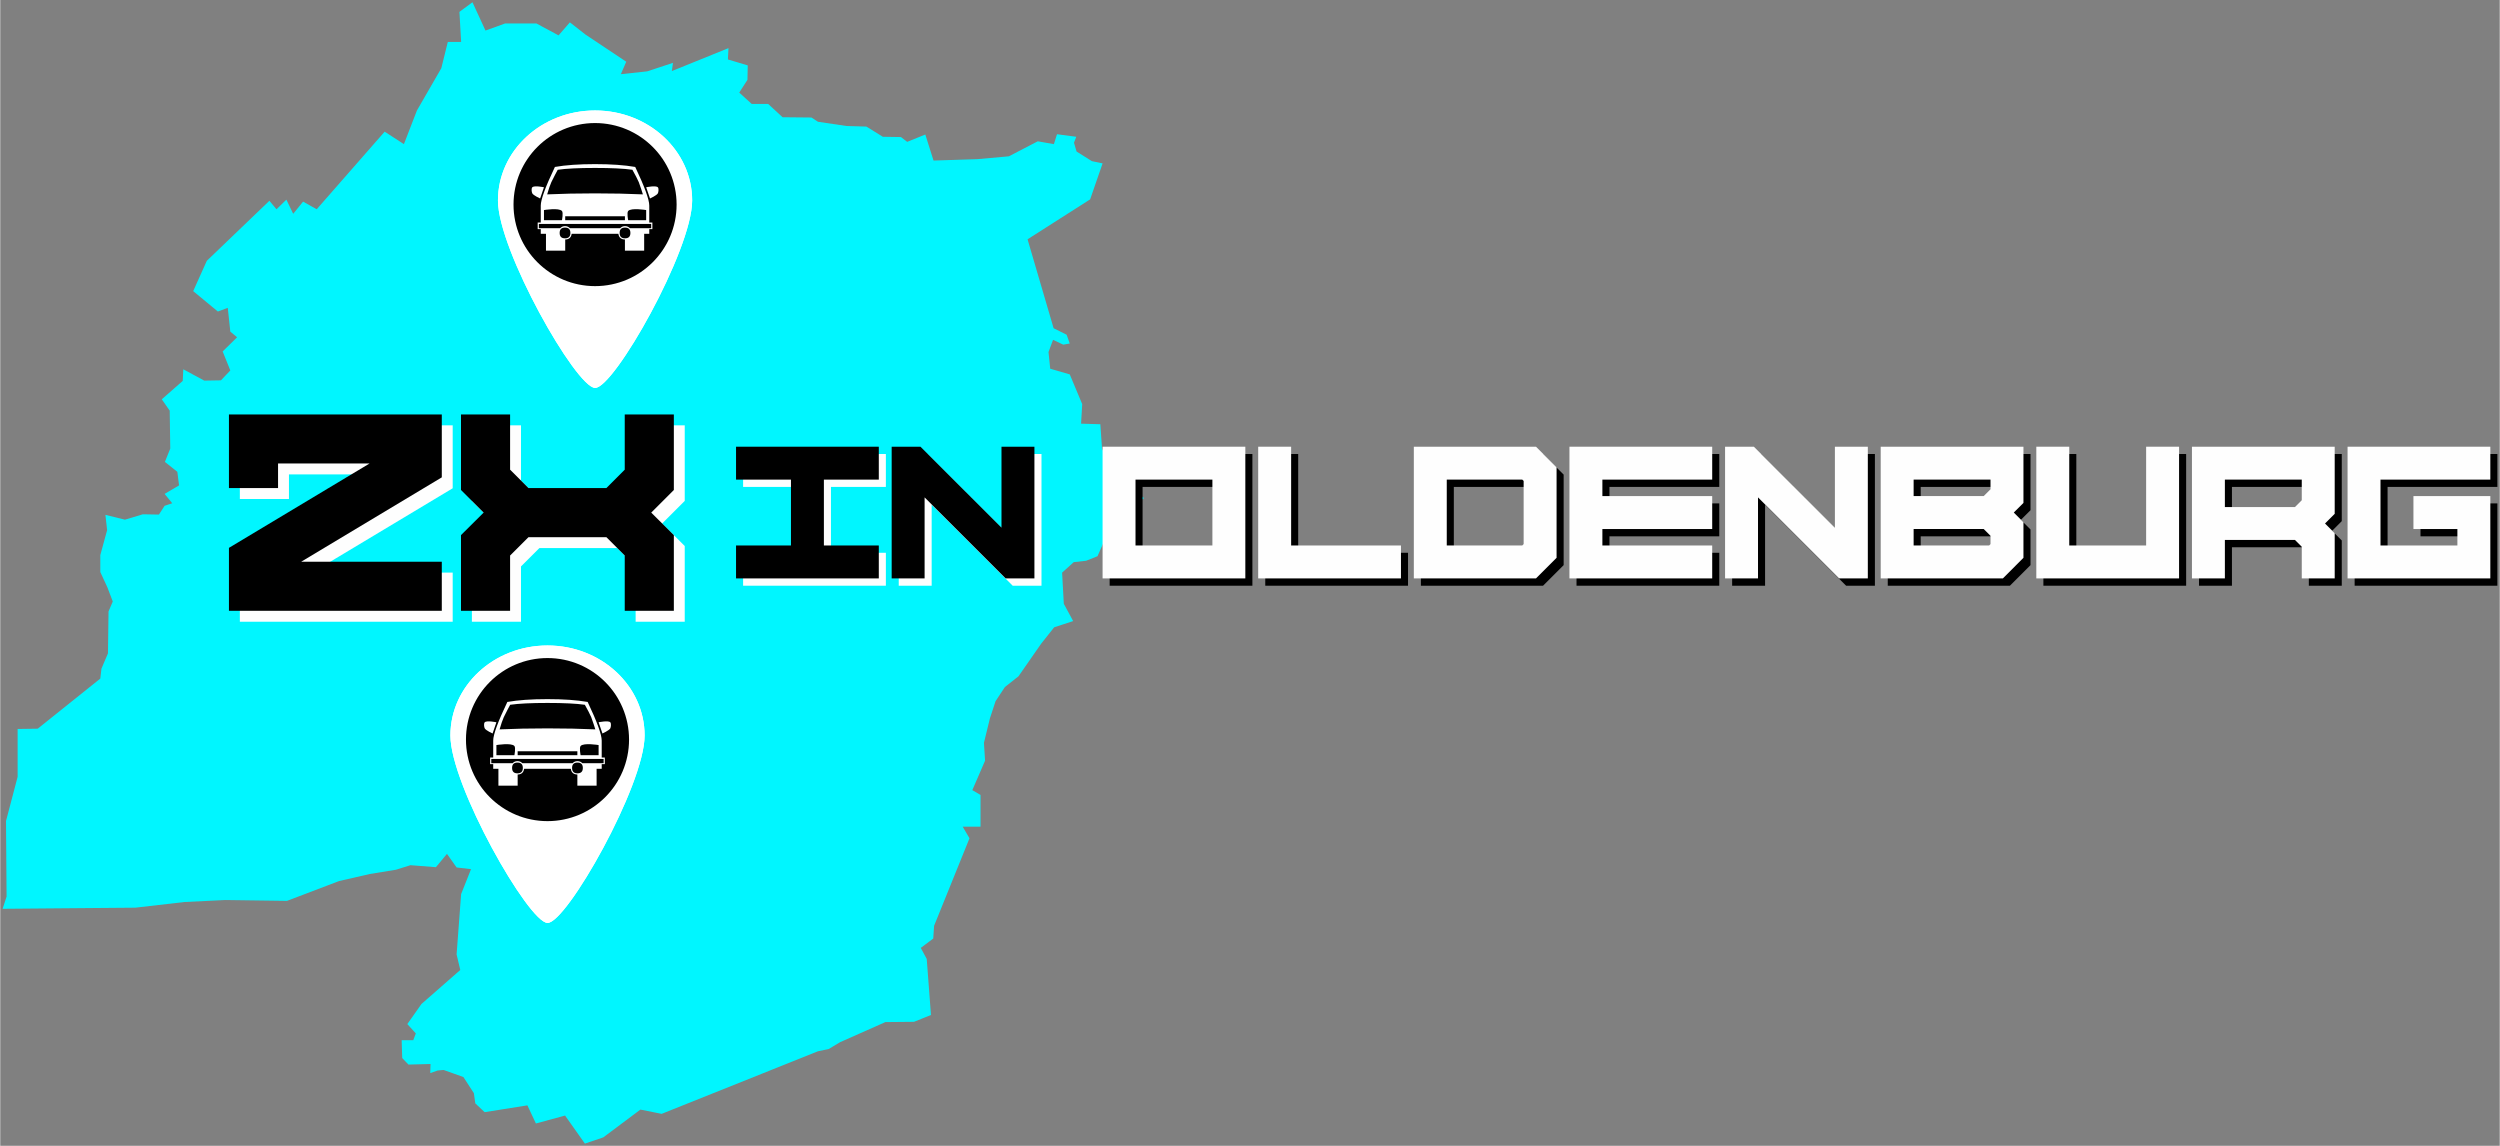 <?xml version="1.0" encoding="UTF-8"?>
<!DOCTYPE svg PUBLIC "-//W3C//DTD SVG 1.1//EN" "http://www.w3.org/Graphics/SVG/1.1/DTD/svg11.dtd">
<!-- Creator: CorelDRAW 2017 -->
<svg xmlns="http://www.w3.org/2000/svg" xml:space="preserve" width="5256px" height="2409px" version="1.1" style="shape-rendering:geometricPrecision; text-rendering:geometricPrecision; image-rendering:optimizeQuality; fill-rule:evenodd; clip-rule:evenodd"
viewBox="0 0 5256 2409.49"
 xmlns:xlink="http://www.w3.org/1999/xlink">
 <rect x="0" y="0" width="5256" height="2409.49" fill="#808080" stroke="none"/>
 <defs>
  <style type="text/css">
   <![CDATA[
    .str0 {stroke:#2B2A29;stroke-width:7.37;stroke-miterlimit:22.926}
    .fil2 {fill:black}
    .fil4 {fill:black;fill-rule:nonzero}
    .fil0 {fill:#00F6FF;fill-rule:nonzero}
    .fil3 {fill:#FEFEFE;fill-rule:nonzero}
    .fil1 {fill:white;fill-rule:nonzero}
   ]]>
  </style>
 </defs>
 <g id="Ebene_x0020_1">
  <polygon class="fil0" points="965.56,24.98 992.96,4.72 1020.35,64.28 1061.45,49.38 1127.55,49.38 1174.01,74.41 1197.83,47.02 1230.58,72.63 1316.34,129.78 1305.02,155.99 1360.41,150.04 1414.61,132.17 1412.22,149.44 1531.33,101.2 1530.14,125.03 1571.83,137.52 1571.23,167.91 1553.96,194.7 1580.17,218.52 1614.71,218.52 1645.08,246.52 1705.83,247.12 1719.52,256.05 1779.67,264.97 1821.37,266.17 1855.9,287.61 1894.03,288.21 1907.12,298.32 1945.22,282.84 1962.51,337.63 2054.82,334.66 2120.92,328.7 2181.67,297.14 2215.62,303.09 2222.16,282.26 2262.67,287.61 2257.89,300.11 2263.25,318.58 2295.42,338.83 2318.04,343.58 2291.85,419.23 2160.23,503.2 2215.02,690.2 2242.41,703.89 2248.97,722.36 2235.28,724.74 2213.84,714.62 2204.29,740.22 2207.88,775.36 2248.97,787.27 2275.16,849.8 2272.78,890.89 2313.29,892.09 2316.86,943.9 2340.08,987.37 2360.91,990.95 2361.52,1030.25 2386.53,1032.63 2405,1047.52 2341.86,1091.59 2307.33,1169.61 2283.51,1179.14 2257.29,1182.12 2232.89,1204.15 2236.46,1269.66 2256.11,1305.99 2216.2,1319.09 2188.81,1353.63 2141.18,1422.12 2112.58,1444.75 2092.93,1474.53 2081.01,1510.86 2068.52,1562.07 2070.89,1599.59 2044.09,1661.53 2061.36,1671.65 2061.36,1738.36 2023.84,1738.36 2038.14,1762.77 1963.7,1946.8 1961.91,1973.6 1935.7,1993.25 1948.21,2016.47 1957.14,2134.39 1921.42,2148.69 1861.26,2149.27 1765.98,2191.57 1742.15,2205.85 1719.52,2210.62 1390.78,2342.24 1346.12,2333.3 1268.1,2391.67 1229.39,2404.77 1187.7,2345.81 1126.36,2362.5 1108.5,2324.37 1018.57,2338.67 998.92,2320.2 995.94,2298.76 973.9,2264.81 932.21,2249.93 919.71,2251.11 904.22,2256.49 904.82,2237.41 858.37,2238.62 845.27,2224.92 844.07,2187.4 868.49,2187.4 873.85,2173.1 855.99,2153.45 885.76,2111.17 967.35,2039.7 959.61,2006.95 969.14,1880.09 989.98,1827.69 959.61,1824.11 939.36,1795.53 916.13,1823.52 862.54,1819.35 832.16,1828.88 777.37,1837.81 712.46,1852.7 602.88,1894.39 473.05,1892.6 387.29,1896.77 284.26,1908.68 4.95,1911.06 13.29,1885.46 12.1,1726.44 36.52,1633.54 36.52,1532.89 78.8,1532.3 210.41,1426.89 212.8,1406.04 226.5,1373.88 227.69,1285.74 236.62,1264.9 225.3,1235.12 210.41,1202.96 210.41,1167.23 224.71,1114.82 221.13,1082.66 262.23,1092.79 299.75,1081.47 333.69,1082.06 345.6,1063.6 361.68,1058.24 345.6,1038.59 375.98,1020.72 372.4,992.14 346.2,971.29 357.51,943.3 356.32,863.5 339.65,839.68 383.72,800.97 384.91,776.55 428.98,800.37 464.12,799.78 483.77,778.93 467.69,739.03 498.06,709.25 483.77,697.34 478.41,647.32 457.57,655.06 405.75,612.18 434.34,548.46 565.95,422.2 580.84,440.07 601.69,419.81 615.98,449.6 636.83,423.98 665.41,440.07 808.34,276.88 848.84,303.09 876.23,232.22 927.45,143.48 941.15,88.11 969.14,88.11 "/>
  <path class="fil1" d="M1143.3 393.82l-8.05 23.59c0,0 -14.13,-6.42 -16.48,-10.74 -1.54,-2.83 -2.28,-10.59 0,-12.85 4.33,-4.35 24.53,0 24.53,0z"/>
  <path class="fil1" d="M1368.75 479.89l-44.65 0c-2.83,-2.94 -6.26,-4.41 -10.35,-4.41 -4.09,0 -7.48,1.47 -10.18,4.41l-105.62 0c-2.82,-2.94 -6.26,-4.41 -10.37,-4.41 -4.06,0 -7.48,1.47 -10.15,4.41l-44.85 0 0 -9 236.17 0 0 9 0 0zm-55 21.28c-7.55,0 -11.31,-3.76 -11.31,-11.3 0,-7.55 3.76,-11.31 11.31,-11.31 7.52,0 11.3,3.76 11.3,11.31 0,7.54 -3.78,11.3 -11.3,11.3zm-126.17 0c-7.52,0 -11.3,-3.76 -11.3,-11.3 0,-7.55 3.78,-11.31 11.3,-11.31 7.55,0 11.33,3.76 11.33,11.31 0,7.54 -3.78,11.3 -11.33,11.3zm-44.28 -59.44c0,0 31.65,-5.28 37.87,2 3.13,3.66 0,19.29 0,19.29l-37.87 0 0 -21.29zm170.25 13.05l0 8.24 -125.57 0 0 -8.24 125.57 0zm44.66 -13.05l0 21.29 -37.85 0c0,0 -3.13,-15.63 0,-19.29 6.22,-7.28 37.85,-2 37.85,-2zm-199.37 -58.65c6,-12.14 10.48,-20.83 13.42,-26.07 17.89,-2.57 44.02,-3.83 78.42,-3.83 34.5,0 60.7,1.26 78.59,3.83 6.13,10.87 10.61,19.54 13.42,26.07 4.21,11.76 7.08,20.32 8.63,25.7 -30.68,-1.42 -64.23,-2.11 -100.64,-2.11 -36.31,0 -69.86,0.69 -100.66,2.11 3.19,-11.14 6.15,-19.68 8.82,-25.7zm205.89 84.94l0 -35.68c0,-12.65 -9.83,-39.74 -29.52,-81.27 -22.61,-3.97 -50.79,-5.95 -84.53,-5.95 -33.74,0 -61.88,1.98 -84.36,5.95 -19.83,41.53 -29.72,68.62 -29.72,81.27l0 35.68 -6.52 0 0 13.78 6.52 0 0 9.79 10.92 0 0 35.46 40.46 0 0 -23.38c7.93,-0.13 12.45,-4.15 13.61,-12.08l98.16 0c1.15,7.93 5.74,11.95 13.8,12.08l0 23.38 40.44 0 0 -35.46 10.74 0 0 -9.79 6.52 0 0 -13.78 -6.52 0z"/>
  <path class="fil1" d="M1382.75 406.67c-2.34,4.32 -16.47,10.74 -16.47,10.74l-8.07 -23.59c0,0 20.22,-4.35 24.54,0 2.29,2.26 1.53,10.02 0,12.85z"/>
  <path class="fil1" d="M1250.76 601.71c-94.7,0 -171.47,-76.79 -171.47,-171.48 0,-94.7 76.77,-171.47 171.47,-171.47 94.69,0 171.45,76.77 171.45,171.47 0,94.69 -76.76,171.48 -171.45,171.48zm0 -369.39c-112.79,0 -204.19,84.75 -204.19,189.3 0,104.54 164.28,393.28 204.19,394.15 39.92,0.87 204.2,-289.61 204.2,-394.15 0,-104.55 -91.42,-189.3 -204.2,-189.3z"/>
  <ellipse class="fil2 str0" cx="1254" cy="428.52" rx="180.97" ry="185.54"/>
  <path class="fil1" d="M1143.32 393.82l-8.04 23.56c0,0 -14.16,-6.41 -16.48,-10.74 -1.55,-2.82 -2.29,-10.56 0,-12.82 4.32,-4.35 24.52,0 24.52,0l0 0z"/>
  <path class="fil1" d="M1368.78 479.89l-44.68 0c-2.81,-2.94 -6.24,-4.41 -10.35,-4.41 -4.09,0 -7.48,1.47 -10.15,4.41l-105.64 0c-2.81,-2.94 -6.27,-4.41 -10.35,-4.41 -4.09,0 -7.48,1.47 -10.16,4.41l-44.87 0 0 -9.02 236.2 0 0 9.02zm-55.03 21.28c-7.52,0 -11.31,-3.78 -11.31,-11.32 0,-7.55 3.79,-11.31 11.31,-11.31 7.54,0 11.33,3.76 11.33,11.31 0,7.54 -3.79,11.32 -11.33,11.32zm-126.14 0c-7.55,0 -11.31,-3.78 -11.31,-11.32 0,-7.55 3.76,-11.31 11.31,-11.31 7.54,0 11.3,3.76 11.3,11.31 0,7.54 -3.76,11.32 -11.3,11.32zm-44.29 -59.46c0,0 31.63,-5.28 37.85,2 3.13,3.68 0,19.31 0,19.31l-37.85 0 0 -21.31zm170.23 13.07l0 8.24 -125.55 0 0 -8.24 125.55 0zm44.68 -13.07l0 21.31 -37.85 0c0,0 -3.13,-15.63 0,-19.31 6.22,-7.28 37.85,-2 37.85,-2zm-199.39 -58.63c6.03,-12.16 10.5,-20.83 13.44,-26.07 17.89,-2.57 44.02,-3.85 78.4,-3.85 34.5,0 60.7,1.28 78.61,3.85 6.13,10.85 10.59,19.54 13.42,26.07 4.22,11.76 7.09,20.33 8.63,25.67 -30.68,-1.41 -64.22,-2.11 -100.66,-2.11 -36.29,0 -69.84,0.7 -100.64,2.11 3.19,-11.11 6.13,-19.67 8.8,-25.67zm205.91 84.92l0 -35.66c0,-12.65 -9.85,-39.74 -29.52,-81.29 -22.63,-3.95 -50.81,-5.93 -84.55,-5.93 -33.74,0 -61.86,1.98 -84.36,5.93 -19.8,41.55 -29.72,68.64 -29.72,81.29l0 35.66 -6.5 0 0 13.8 6.5 0 0 9.79 10.94 0 0 35.46 40.46 0 0 -23.4c7.91,-0.13 12.46,-4.15 13.61,-12.06l98.14 0c1.15,7.91 5.76,11.93 13.8,12.06l0 23.4 40.46 0 0 -35.46 10.74 0 0 -9.79 6.53 0 0 -13.8 -6.53 0 0 0z"/>
  <path class="fil1" d="M1382.78 406.64c-2.35,4.33 -16.48,10.74 -16.48,10.74l-8.07 -23.56c0,0 20.2,-4.35 24.55,0 2.26,2.26 1.52,10 0,12.82l0 0z"/>
  <path class="fil1" d="M1250.77 601.68c-94.69,0 -171.46,-76.76 -171.46,-171.47 0,-94.68 76.77,-171.45 171.46,-171.45 94.7,0 171.47,76.77 171.47,171.45 0,94.71 -76.77,171.47 -171.47,171.47zm0 -369.36c-112.78,0 -204.2,84.75 -204.2,189.28 0,104.55 164.3,393.28 204.2,394.15 39.91,0.87 204.21,-289.6 204.21,-394.15 0,-104.53 -91.42,-189.28 -204.21,-189.28z"/>
  <g id="_1939403265072">
   <polygon class="fil3" points="503.82,1049.25 503.82,1049.25 503.82,894.41 951.41,894.41 951.41,1026.71 655.8,1204.09 951.41,1204.09 951.41,1307.35 503.82,1307.35 503.82,1174.95 799.42,997.57 607.08,997.57 607.08,1049.25 "/>
   <polygon id="1" class="fil3" points="1439.35,894.41 1439.35,894.41 1439.35,1053.28 1391.81,1100.83 1439.35,1148.17 1439.35,1307.35 1336.09,1307.35 1336.09,1191.09 1297.51,1152.51 1133.71,1152.51 1095.02,1191.09 1095.02,1307.35 991.77,1307.35 991.77,1148.17 1039.41,1100.83 991.77,1053.28 991.77,894.41 1095.02,894.41 1095.02,1010.56 1133.71,1049.25 1297.51,1049.25 1336.09,1010.56 1336.09,894.41 "/>
   <polygon class="fil4" points="480.9,1026.33 480.9,1026.33 480.9,871.49 928.49,871.49 928.49,1003.79 632.89,1181.17 928.49,1181.17 928.49,1284.43 480.9,1284.43 480.9,1152.03 776.51,974.65 584.16,974.65 584.16,1026.33 "/>
   <polygon id="1" class="fil4" points="1416.44,871.49 1416.44,871.49 1416.44,1030.37 1368.89,1077.91 1416.44,1125.26 1416.44,1284.43 1313.18,1284.43 1313.18,1168.18 1274.59,1129.59 1110.79,1129.59 1072.11,1168.18 1072.11,1284.43 968.85,1284.43 968.85,1125.26 1016.49,1077.91 968.85,1030.37 968.85,871.49 1072.11,871.49 1072.11,987.65 1110.79,1026.33 1274.59,1026.33 1313.18,987.65 1313.18,871.49 "/>
  </g>
  <polygon class="fil3" points="1862.29,1023.9 1862.29,1023.9 1746.82,1023.9 1746.82,1162.4 1862.29,1162.4 1862.29,1231.66 1562.1,1231.66 1562.1,1162.4 1677.57,1162.4 1677.57,1023.9 1562.1,1023.9 1562.1,954.71 1862.29,954.71 "/>
  <polygon id="1" class="fil3" points="1958.61,1061.26 1958.61,1061.26 1958.61,1231.66 1889.35,1231.66 1889.35,954.71 1949.89,954.71 2120.28,1124.9 2120.28,954.71 2189.54,954.71 2189.54,1231.66 2129,1231.66 "/>
  <path id="2" class="fil4" d="M2633.04 954.71l0 0 0 276.95 -300.18 0 0 -276.95 300.18 0zm-69.25 207.69l0 0 0 -138.5 -161.68 0 0 138.5 161.68 0z"/>
  <polygon id="3" class="fil4" points="2960.29,1162.4 2960.29,1162.4 2960.29,1231.66 2660.11,1231.66 2660.11,954.71 2729.36,954.71 2729.36,1162.4 "/>
  <path id="4" class="fil4" d="M3244.24 954.71l0 0 43.31 43.31 0 129.79 0 60.54 -43.31 43.31 -256.88 0 0 -276.95 256.88 0zm-25.95 173.1l0 0 0 -101.14 -2.9 -2.77 -158.78 0 0 138.5 158.78 0 2.9 -2.9 0 -31.69z"/>
  <polygon id="5" class="fil4" points="3614.8,1162.4 3614.8,1162.4 3614.8,1231.66 3314.61,1231.66 3314.61,954.71 3614.8,954.71 3614.8,1023.9 3383.86,1023.9 3383.86,1058.56 3614.8,1058.56 3614.8,1127.81 3383.86,1127.81 3383.86,1162.4 "/>
  <polygon id="6" class="fil4" points="3711.12,1061.26 3711.12,1061.26 3711.12,1231.66 3641.86,1231.66 3641.86,954.71 3702.4,954.71 3872.79,1124.9 3872.79,954.71 3942.05,954.71 3942.05,1231.66 3881.51,1231.66 "/>
  <path id="7" class="fil4" d="M4269.3 954.71l0 0 0 118.17 -20.34 20.27 20.34 20.33 0 74.87 -43.31 43.31 -256.88 0 0 -276.95 300.19 0zm-69.26 204.79l0 0 0 -17.36 -14.32 -14.33 -147.35 0 0 34.59 158.77 0 2.9 -2.9zm0 -115.27l0 0 0 -20.33 -161.67 0 0 34.66 147.35 0 14.32 -14.33z"/>
  <polygon id="8" class="fil4" points="4596.55,954.71 4596.55,954.71 4596.55,1231.66 4296.36,1231.66 4296.36,954.71 4365.62,954.71 4365.62,1162.4 4527.29,1162.4 4527.29,954.71 "/>
  <path id="9" class="fil4" d="M4923.8 954.71l0 0 0 141.15 -20.34 20.33 20.34 20.33 0 95.14 -69.26 0 0 -66.55 -14.32 -14.33 -147.35 0 0 80.88 -69.26 0 0 -276.95 300.19 0zm-69.26 112.56l0 0 0 -43.37 -161.67 0 0 57.7 147.35 0 14.32 -14.33z"/>
  <polygon id="10" class="fil4" points="4950.86,1231.66 4950.86,1231.66 4950.86,954.71 5251.05,954.71 5251.05,1023.9 5020.12,1023.9 5020.12,1162.4 5181.79,1162.4 5181.79,1127.81 5089.37,1127.81 5089.37,1058.56 5251.05,1058.56 5251.05,1231.66 "/>
  <polygon class="fil4" points="1847.42,1008.54 1847.42,1008.54 1731.96,1008.54 1731.96,1147.05 1847.42,1147.05 1847.42,1216.3 1547.24,1216.3 1547.24,1147.05 1662.71,1147.05 1662.71,1008.54 1547.24,1008.54 1547.24,939.36 1847.42,939.36 "/>
  <polygon id="1" class="fil4" points="1943.74,1045.91 1943.74,1045.91 1943.74,1216.3 1874.49,1216.3 1874.49,939.36 1935.03,939.36 2105.42,1109.55 2105.42,939.36 2174.67,939.36 2174.67,1216.3 2114.14,1216.3 "/>
  <path id="2" class="fil3" d="M2618.18 939.36l0 0 0 276.94 -300.18 0 0 -276.94 300.18 0zm-69.25 207.69l0 0 0 -138.51 -161.68 0 0 138.51 161.68 0z"/>
  <polygon id="3" class="fil3" points="2945.43,1147.05 2945.43,1147.05 2945.43,1216.3 2645.25,1216.3 2645.25,939.36 2714.5,939.36 2714.5,1147.05 "/>
  <path id="4" class="fil3" d="M3229.38 939.36l0 0 43.3 43.3 0 129.79 0 60.54 -43.3 43.31 -256.88 0 0 -276.94 256.88 0zm-25.95 173.09l0 0 0 -101.13 -2.9 -2.78 -158.78 0 0 138.51 158.78 0 2.9 -2.91 0 -31.69z"/>
  <polygon id="5" class="fil3" points="3599.93,1147.05 3599.93,1147.05 3599.93,1216.3 3299.75,1216.3 3299.75,939.36 3599.93,939.36 3599.93,1008.54 3369,1008.54 3369,1043.2 3599.93,1043.2 3599.93,1112.45 3369,1112.45 3369,1147.05 "/>
  <polygon id="6" class="fil3" points="3696.25,1045.91 3696.25,1045.91 3696.25,1216.3 3627,1216.3 3627,939.36 3687.54,939.36 3857.93,1109.55 3857.93,939.36 3927.18,939.36 3927.18,1216.3 3866.65,1216.3 "/>
  <path id="7" class="fil3" d="M4254.43 939.36l0 0 0 118.17 -20.33 20.27 20.33 20.33 0 74.86 -43.3 43.31 -256.88 0 0 -276.94 300.18 0zm-69.25 204.78l0 0 0 -17.36 -14.32 -14.33 -147.36 0 0 34.6 158.78 0 2.9 -2.91zm0 -115.26l0 0 0 -20.34 -161.68 0 0 34.66 147.36 0 14.32 -14.32z"/>
  <polygon id="8" class="fil3" points="4581.68,939.36 4581.68,939.36 4581.68,1216.3 4281.5,1216.3 4281.5,939.36 4350.75,939.36 4350.75,1147.05 4512.43,1147.05 4512.43,939.36 "/>
  <path id="9" class="fil3" d="M4908.94 939.36l0 0 0 141.14 -20.34 20.34 20.34 20.33 0 95.13 -69.26 0 0 -66.54 -14.32 -14.33 -147.36 0 0 80.87 -69.25 0 0 -276.94 300.19 0zm-69.26 112.56l0 0 0 -43.38 -161.68 0 0 57.7 147.36 0 14.32 -14.32z"/>
  <polygon id="10" class="fil3" points="4936,1216.3 4936,1216.3 4936,939.36 5236.19,939.36 5236.19,1008.54 5005.25,1008.54 5005.25,1147.05 5166.93,1147.05 5166.93,1112.45 5074.51,1112.45 5074.51,1043.2 5236.19,1043.2 5236.19,1216.3 "/>
  <path class="fil1" d="M1043.3 1518.84l-8.05 23.59c0,0 -14.13,-6.42 -16.48,-10.74 -1.54,-2.83 -2.28,-10.59 0,-12.85 4.33,-4.35 24.53,0 24.53,0z"/>
  <path class="fil1" d="M1268.75 1604.91l-44.65 0c-2.83,-2.94 -6.26,-4.41 -10.35,-4.41 -4.09,0 -7.48,1.47 -10.18,4.41l-105.62 0c-2.82,-2.94 -6.26,-4.41 -10.37,-4.41 -4.06,0 -7.48,1.47 -10.15,4.41l-44.85 0 0 -9 236.17 0 0 9 0 0zm-55 21.28c-7.55,0 -11.31,-3.76 -11.31,-11.3 0,-7.54 3.76,-11.31 11.31,-11.31 7.52,0 11.3,3.77 11.3,11.31 0,7.54 -3.78,11.3 -11.3,11.3zm-126.17 0c-7.52,0 -11.3,-3.76 -11.3,-11.3 0,-7.54 3.78,-11.31 11.3,-11.31 7.55,0 11.33,3.77 11.33,11.31 0,7.54 -3.78,11.3 -11.33,11.3zm-44.28 -59.44c0,0 31.65,-5.28 37.87,2 3.13,3.66 0,19.29 0,19.29l-37.87 0 0 -21.29zm170.25 13.05l0 8.24 -125.57 0 0 -8.24 125.57 0zm44.66 -13.05l0 21.29 -37.85 0c0,0 -3.13,-15.63 0,-19.29 6.21,-7.28 37.85,-2 37.85,-2zm-199.37 -58.65c6,-12.13 10.48,-20.83 13.42,-26.07 17.89,-2.57 44.02,-3.83 78.42,-3.83 34.5,0 60.7,1.26 78.59,3.83 6.13,10.87 10.61,19.54 13.41,26.07 4.22,11.76 7.09,20.32 8.64,25.7 -30.68,-1.42 -64.23,-2.11 -100.64,-2.11 -36.31,0 -69.86,0.69 -100.66,2.11 3.19,-11.14 6.15,-19.68 8.82,-25.7zm205.89 84.94l0 -35.68c0,-12.65 -9.83,-39.74 -29.52,-81.26 -22.62,-3.98 -50.79,-5.96 -84.53,-5.96 -33.75,0 -61.88,1.98 -84.36,5.96 -19.83,41.52 -29.72,68.61 -29.72,81.26l0 35.68 -6.52 0 0 13.78 6.52 0 0 9.79 10.91 0 0 35.46 40.46 0 0 -23.37c7.94,-0.13 12.46,-4.16 13.61,-12.09l98.17 0c1.15,7.93 5.74,11.96 13.8,12.09l0 23.37 40.44 0 0 -35.46 10.74 0 0 -9.79 6.52 0 0 -13.78 -6.52 0z"/>
  <path class="fil1" d="M1282.75 1531.69c-2.34,4.32 -16.48,10.74 -16.48,10.74l-8.06 -23.59c0,0 20.22,-4.35 24.54,0 2.29,2.26 1.52,10.02 0,12.85z"/>
  <path class="fil1" d="M1150.76 1726.73c-94.7,0 -171.47,-76.79 -171.47,-171.48 0,-94.7 76.77,-171.47 171.47,-171.47 94.69,0 171.45,76.77 171.45,171.47 0,94.69 -76.76,171.48 -171.45,171.48zm0 -369.39c-112.79,0 -204.19,84.75 -204.19,189.3 0,104.54 164.28,393.28 204.19,394.15 39.92,0.87 204.2,-289.61 204.2,-394.15 0,-104.55 -91.42,-189.3 -204.2,-189.3z"/>
  <ellipse class="fil2 str0" cx="1154" cy="1553.54" rx="180.97" ry="185.54"/>
  <path class="fil1" d="M1043.32 1518.84l-8.05 23.56c0,0 -14.15,-6.41 -16.48,-10.74 -1.54,-2.82 -2.28,-10.56 0,-12.82 4.33,-4.35 24.53,0 24.53,0l0 0z"/>
  <path class="fil1" d="M1268.77 1604.91l-44.67 0c-2.81,-2.94 -6.24,-4.41 -10.35,-4.41 -4.09,0 -7.48,1.47 -10.16,4.41l-105.64 0c-2.8,-2.94 -6.26,-4.41 -10.34,-4.41 -4.09,0 -7.48,1.47 -10.16,4.41l-44.87 0 0 -9.02 236.19 0 0 9.02zm-55.02 21.28c-7.53,0 -11.31,-3.78 -11.31,-11.32 0,-7.55 3.79,-11.31 11.31,-11.31 7.54,0 11.33,3.76 11.33,11.31 0,7.54 -3.79,11.32 -11.33,11.32zm-126.14 0c-7.55,0 -11.31,-3.78 -11.31,-11.32 0,-7.55 3.76,-11.31 11.31,-11.31 7.54,0 11.3,3.76 11.3,11.31 0,7.54 -3.76,11.32 -11.3,11.32zm-44.29 -59.46c0,0 31.63,-5.28 37.85,2 3.13,3.68 0,19.31 0,19.31l-37.85 0 0 -21.31zm170.23 13.07l0 8.24 -125.55 0 0 -8.24 125.55 0zm44.68 -13.07l0 21.31 -37.85 0c0,0 -3.13,-15.63 0,-19.31 6.22,-7.28 37.85,-2 37.85,-2zm-199.39 -58.63c6.02,-12.16 10.5,-20.83 13.44,-26.07 17.89,-2.57 44.02,-3.85 78.4,-3.85 34.5,0 60.7,1.28 78.61,3.85 6.13,10.85 10.59,19.54 13.42,26.07 4.21,11.76 7.08,20.33 8.63,25.67 -30.68,-1.41 -64.23,-2.11 -100.66,-2.11 -36.29,0 -69.84,0.7 -100.64,2.11 3.19,-11.11 6.13,-19.67 8.8,-25.67zm205.91 84.92l0 -35.66c0,-12.65 -9.85,-39.74 -29.52,-81.29 -22.63,-3.95 -50.81,-5.93 -84.55,-5.93 -33.74,0 -61.86,1.98 -84.36,5.93 -19.8,41.55 -29.72,68.64 -29.72,81.29l0 35.66 -6.5 0 0 13.8 6.5 0 0 9.79 10.94 0 0 35.46 40.46 0 0 -23.4c7.91,-0.13 12.46,-4.15 13.61,-12.06l98.14 0c1.15,7.91 5.76,11.93 13.8,12.06l0 23.4 40.46 0 0 -35.46 10.74 0 0 -9.79 6.53 0 0 -13.8 -6.53 0 0 0z"/>
  <path class="fil1" d="M1282.78 1531.66c-2.35,4.33 -16.48,10.74 -16.48,10.74l-8.07 -23.56c0,0 20.2,-4.35 24.55,0 2.26,2.26 1.52,10 0,12.82l0 0z"/>
  <path class="fil1" d="M1150.76 1726.7c-94.68,0 -171.45,-76.76 -171.45,-171.47 0,-94.68 76.77,-171.45 171.45,-171.45 94.71,0 171.48,76.77 171.48,171.45 0,94.71 -76.77,171.47 -171.48,171.47zm0 -369.36c-112.77,0 -204.19,84.75 -204.19,189.28 0,104.55 164.3,393.28 204.19,394.15 39.92,0.87 204.22,-289.6 204.22,-394.15 0,-104.53 -91.42,-189.28 -204.22,-189.28z"/>
 </g>
</svg>
